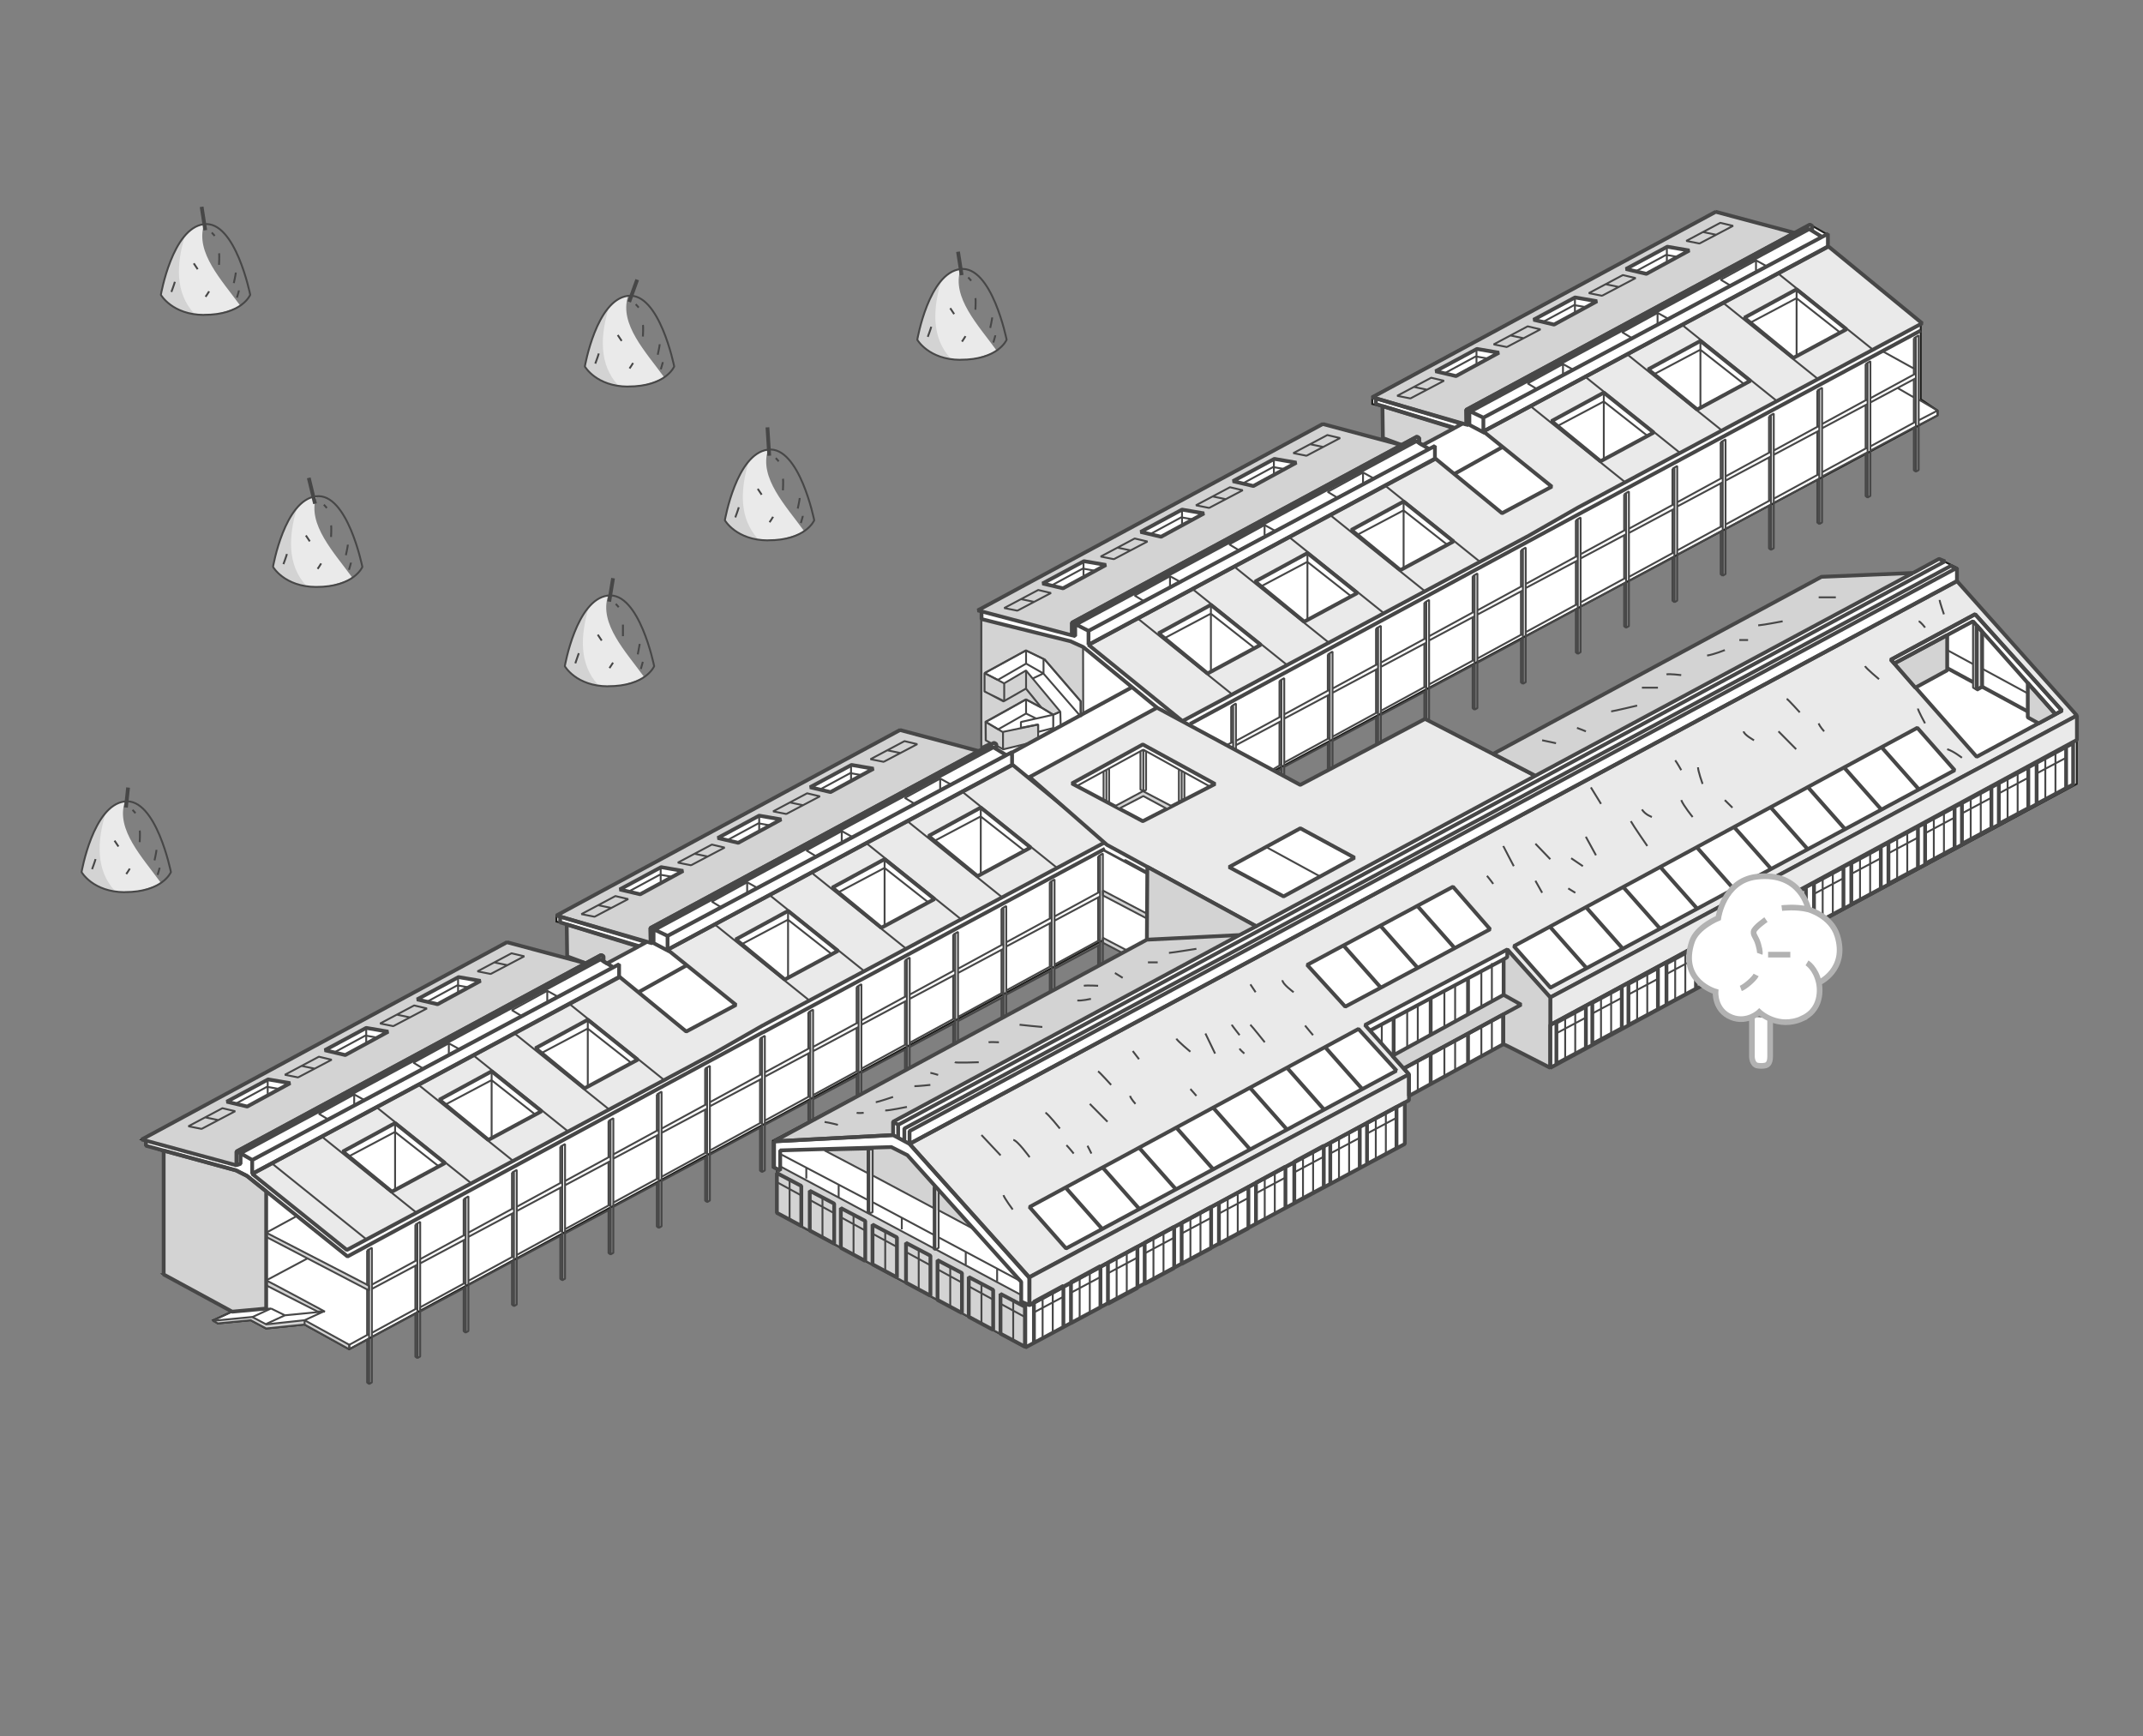 <svg id="a" data-name="Project 2" xmlns="http://www.w3.org/2000/svg" viewBox="0 0 283.46 229.61"><rect x="0" y="0" width="283.46" height="229.61" fill="#808080" stroke="none"/><defs><style>.v{fill:#eaeaea}.v,.w,.x,.y{stroke:#474747;stroke-linejoin:bevel}.v,.w,.y{stroke-width:.5px}.w,.x{fill:none}.x{stroke-width:.25px}.y{fill:#d3d3d3}</style></defs><path id="b" data-name="Hay 6" d="M41.82 65.69c-1.18 3.69 2.34 7.34 4.79 10.72-7.18 3.4-10.5-1.39-10.5-1.39s1.51-8.81 5.69-9.34h.02Zm85.2-30.05c-4.17.52-5.69 9.34-5.69 9.34s3.32 4.79 10.5 1.39c-2.45-3.39-5.97-7.03-4.79-10.72h-.02Zm-25.46 23.88c-4.17.52-5.69 9.34-5.69 9.34s3.32 4.79 10.5 1.39c-2.45-3.39-5.97-7.03-4.79-10.72h-.02ZM83.05 39.18c-4.17.52-5.69 9.34-5.69 9.34s3.32 4.79 10.5 1.39c-2.45-3.39-5.97-7.03-4.79-10.72h-.02ZM80.4 78.82c-4.17.52-5.69 9.34-5.69 9.34s3.32 4.79 10.5 1.39c-2.45-3.39-5.97-7.03-4.79-10.72h-.02Zm-63.92 27.23c-4.17.52-5.69 9.34-5.69 9.34s3.32 4.79 10.5 1.39c-2.45-3.39-5.97-7.03-4.79-10.72h-.02ZM26.97 29.7c-4.17.52-5.69 9.34-5.69 9.34s3.32 4.79 10.5 1.39c-2.45-3.39-5.97-7.03-4.79-10.72h-.02Z" style="fill:#eaeaea"/><path id="c" data-name="Hay 5" d="M40.54 77.5c-3-.46-4.43-2.51-4.43-2.51s.89-5.14 3.17-7.8c-1.11 3.67-1.33 7.53 1.26 10.31Zm83.97-40.37c-2.28 2.66-3.17 7.8-3.17 7.8s1.44 2.04 4.43 2.51c-2.6-2.78-2.38-6.64-1.26-10.31ZM99.05 61.02c-2.28 2.66-3.17 7.8-3.17 7.8s1.44 2.04 4.43 2.51c-2.6-2.78-2.38-6.64-1.26-10.31ZM80.53 40.68c-2.28 2.66-3.17 7.8-3.17 7.8s1.44 2.04 4.43 2.51c-2.6-2.78-2.38-6.64-1.26-10.31Zm-2.64 39.63c-2.28 2.66-3.17 7.8-3.17 7.8s1.44 2.04 4.43 2.51c-2.6-2.78-2.38-6.64-1.26-10.31Zm-63.92 27.24c-2.28 2.66-3.17 7.8-3.17 7.8s1.44 2.04 4.43 2.51c-2.6-2.78-2.38-6.64-1.26-10.31ZM24.46 31.2c-2.28 2.66-3.17 7.8-3.17 7.8s1.44 2.04 4.43 2.51c-2.6-2.78-2.38-6.64-1.26-10.31Z" style="fill:#d3d3d3"/><path id="d" data-name="Hay 4" class="w" d="m126.72 33.29.48 3.1m-25.69 20.13.24 3.75M84.28 36.99l-1.06 2.94m-2.13 36.54-.51 3.1m-63.64 24.59-.28 2.64m24.18-43.6.83 3.42m-15-39.27.48 3.1"/><path id="e" data-name="Hay 3" class="x" d="M36.11 74.98s1.51-8.81 5.69-9.34c4.17-.52 6.13 9.34 6.13 9.34s-1.09 2.67-6.13 2.65c-4.19-.02-5.69-2.66-5.69-2.66Zm9.64-1.55s.26-1.17.26-1.39m-2.78-4.85s-.23-.28-.39-.44m-1.86 4.85-.52-.78m3.33.2s.07-1.3 0-1.53m2.37 5.87s.26-.85.26-.95m-4.41.83s.37-.52.47-.72m-4.99.09s.39-1.04.46-1.34m89.07-25.69c5.04.02 6.13-2.65 6.13-2.65s-1.96-9.86-6.13-9.34c-4.17.52-5.69 9.34-5.69 9.34s1.5 2.64 5.69 2.66Zm3.96-4.21s.26-1.17.26-1.39m-2.78-4.85s-.23-.28-.39-.44m-2.38 4.07.52.78m2.81-.58s.07-1.3 0-1.53m2.37 5.87s.26-.85.26-.95m-4.41.83s.37-.52.47-.72m-4.99.09s.39-1.04.46-1.34m-21.61 28.25c5.04.02 6.13-2.65 6.13-2.65s-1.96-9.86-6.13-9.34c-4.17.52-5.69 9.34-5.69 9.34s1.5 2.64 5.69 2.66Zm3.95-4.2s.26-1.17.26-1.39M103 61.02s-.23-.28-.39-.44m-2.38 4.07.52.78m2.81-.58s.07-1.3 0-1.53m2.37 5.86s.26-.85.26-.95m-4.4.84s.37-.52.47-.72m-5 .08s.39-1.04.46-1.34M83.05 51.12c5.04.02 6.13-2.65 6.13-2.65s-1.96-9.86-6.13-9.34-5.69 9.34-5.69 9.34 1.5 2.64 5.69 2.66Zm3.95-4.2s.26-1.17.26-1.39m-2.78-4.85s-.23-.28-.39-.44m-2.38 4.07.52.78m2.81-.58s.07-1.3 0-1.53m2.37 5.86s.26-.85.26-.95m-4.4.84s.37-.52.47-.72m-5 .08s.39-1.04.46-1.34m1.2 44.01c5.04.02 6.13-2.65 6.13-2.65s-1.96-9.86-6.13-9.34-5.69 9.34-5.69 9.34 1.5 2.64 5.69 2.66Zm3.96-4.21.26-1.39m-2.78-4.85s-.23-.28-.39-.44m-2.38 4.07.52.78m2.81-.58v-1.53m2.37 5.87.26-.95m-4.41.83.47-.72m-4.99.09.46-1.34m-60.08 31.6c5.04.02 6.13-2.65 6.13-2.65s-1.96-9.86-6.13-9.34c-4.17.52-5.69 9.34-5.69 9.34s1.5 2.64 5.69 2.66Zm3.96-4.2s.26-1.17.26-1.39m-2.78-4.85s-.23-.28-.39-.44m-2.38 4.07.52.78m2.81-.58s.07-1.3 0-1.53m2.37 5.86s.26-.85.26-.95m-4.41.84s.37-.52.47-.72m-4.99.08s.39-1.04.46-1.34m14.33-71.98c5.04.02 6.13-2.65 6.13-2.65s-1.96-9.86-6.13-9.34c-4.17.52-5.69 9.34-5.69 9.34s1.5 2.64 5.69 2.66Zm3.96-4.2s.26-1.17.26-1.39M28.4 31.2s-.23-.28-.39-.44m-2.38 4.07.52.78m2.82-.58s.07-1.3 0-1.53m2.37 5.86s.26-.85.26-.95m-4.41.84s.37-.52.47-.72m-4.99.08s.39-1.04.46-1.34"/><path id="f" data-name="outline" d="M21.65 168.55V152.3l-2.35-.77v-.67l-.56-.15 48.33-26.1 7.89 2.11v-4.47l-1.36-.36v-.81l45.45-24.54 10.42 2.79.35-.24V80.45l45.16-24.39 7.89 2.11v-4.39l-1.36-.35v-.97L226.96 28l10.52 2.83s1.78-1.22 1.92-1.13 2.37 1.35 2.37 1.35v1.55l12.29 10.01v10.2l2.22 1.49v.64l-87.65 46.95 3.36 1.91 16.51-8.73 9.01 4.63 43.41-23.41 12.12-.51 3.43-1.86 2.37 1.18v1.76l15.86 17.78v9.04l-69.66 37.55-6.22-3.14-12.47 6.84v.59l-.55.3v5.47l-50.2 26.92-32.86-17.75v-5.87l-.51-.17v-3.55l46.59-24.84-3.02-1.63-99.62 54.05-5.91-3.27-5.08.52-2.04-1.09-4.35.42-.59-.42 2.48-1.14-9.06-4.92Z" style="fill:#fff;stroke-miterlimit:10;stroke:#1d1d1b;stroke-width:.25px"/><path id="g" data-name="p-thick lines-light fill" class="v" d="m241.87 32.6-45.66 24.46 9.05 7.3-6.58 3.52-8.79-7.21-45.91 24.62 12.42 10.08 45.87-24.55 6.43-3.68 45.55-24.38-12.38-10.15Zm-82.13 56.48-6.49-5.32 6.91-3.76 6.6 5.28-7.02 3.79Zm12.78-6.85-6.49-5.32 6.91-3.76 6.6 5.28-7.02 3.79Zm12.72-6.82-6.49-5.32 6.91-3.76 6.6 5.28-7.02 3.79Zm26.48-14.4-6.49-5.32 6.91-3.76 6.6 5.28-7.02 3.79Zm12.78-6.84-6.49-5.32 6.91-3.76 6.6 5.28-7.02 3.79Zm6.22-12.14 6.91-3.76 6.6 5.28-7.02 3.79-6.49-5.32Z"/><path id="h" data-name="p-thick lines-light fill" class="v" d="m258.85 76.86-138.54 74.43 15.78 17.65 50.28-26.85-5.82-6.52 18.82-9.99 5.69 6.34 69.66-37.28-15.86-17.78Zm-74.13 64.75-43.71 23.51-4.84-5.48 43.52-23.55 5.04 5.52Zm-6.78-8.47-5.04-5.52 19.29-10.34 4.91 5.62-19.16 10.24Zm27.14-2.52-4.84-5.48 53.37-28.88 4.94 5.61-53.46 28.75Zm45.04-43.37 11.14-6.01 11.49 12.75-11.29 6.1-11.34-12.84Z"/><path id="i" data-name="p-thick lines-light fill" class="v" d="M133.96 101.15 88.3 125.61l9.05 7.3-6.58 3.52-8.79-7.21-48.62 26.04 12.52 10.06 48.47-25.95 6.43-3.68 45.55-24.38-12.38-10.15Zm-82.12 56.47-6.49-5.32 6.91-3.76 6.6 5.28-7.02 3.79Zm12.77-6.85-6.49-5.32 6.91-3.76 6.6 5.28-7.02 3.79Zm12.72-6.82-6.49-5.32 6.91-3.76 6.6 5.28-7.02 3.79Zm26.49-14.39-6.49-5.32 6.91-3.76 6.6 5.28-7.02 3.79Zm12.77-6.85-6.49-5.32 6.91-3.76 6.6 5.28-7.02 3.79Zm6.22-12.14 6.91-3.76 6.6 5.28-7.02 3.79-6.49-5.32Z"/><path id="j" data-name="p-thick lines-light fill" class="v" d="M186.37 142.09v3.43l-50.21 27.09v-3.67l50.21-26.85Zm18.69-10.17v3.64l69.66-37.7v-3.22l-69.66 37.28Z"/><path id="k" data-name="p-thick lines-light fill" class="v" d="m188.5 95.08-16.51 8.73-18.95-10.21-16.86 9.17 10.24 8.97 19.74 10.77 36.92-19.9-14.59-7.53Zm-37.34 13.53-9.38-4.99 9.38-5.16 9.56 5.23-9.56 4.92Zm18.62 9.95-7.21-3.88 9.43-5.13 7.17 3.89-9.39 5.12Z"/><path id="l" data-name="p-thin lines-dark fill" d="m141.58 84.81 1.68.76.02 8.83-.34.34v-1.99l-4.76-5.52-2.48-1.2-5.48 3v2.43l2.59 1.27 2.89-1.65 2.05 2.52-2.05-1.09-5.34 2.96.02 2.44.62.33-1.19.58V81.86l11.76 2.93Zm-26.15 70.66 8.09 4.32v-3.12l-3.49-3.89-2.12-1.07-2.48.12v3.63Zm-12.67-.88v5.83l32.86 17.79v-5.83l-.55-.23v-.88l-31.87-17.01v.54l-.44-.21Zm12 .56v-3.13l-5.69.14 5.69 2.99m9.39 2.23v2.69l4.46 2.38-4.46-5.07Zm6.09-65.93 2.49 1.32 2.98-1.7 2.05 2.52 1.55.94.93-.41-4.53-5.44-2.89 1.7-2.59-1.36v2.43Zm.15 6.47.87.46.24-.13.3.18v.18l.9.5s3.47-.82 3.53-.86l1.09-.59v-1.83l-4.7.98-2.24-1.33.02 2.44Zm130.59-15.75v8.78l.48.27V82.7l-.48-.54ZM35.21 163.59l13.61 7.09v-.63l-13.61-7.02v.55Zm5.08 11.59 5.91 3.27v-.59l-5.91-3.25v.57Zm0-.57-5.08.55-1.84-.98-5.23.51.68.34 4.35-.42 2.04 1.09 5.08-.52v-.57ZM35.21 170l6.81 3.47h.95s-7.63-4.12-7.76-4.12v.65Zm110.67-51.57 5.91 3.1.05-.62-5.96-3.13v.65Zm0 6.25 2.56 1.34.61-.33-3.17-1.66v.65Zm2.14-17.73 3.21-1.66 3.13 1.69.63-.35-3.8-1.99-3.72 1.99.56.31Z" style="fill:#d3d3d3;stroke-width:.25px;stroke:#474747;stroke-linejoin:bevel"/><path id="m" data-name="p-thick lines-dark fill" class="y" d="m192.34 56.64-4.16 2.23-.46-.28v-.65l-.3-.18-2.03 1.09-2.47-.91-.06-4.23 9.47 2.92Zm-159.65 98.9-1.46-.74-9.58-2.62v16.38l9.06 4.92 4.5-.41v-15.5l-2.52-2.02ZM197.51 99.7l5.58 2.9 49.96-26.82-12.12.51-43.41 23.41Zm-95.12 51.25 15.74-.83v-1.76l45.82-24.69-12.25.61-49.31 26.67Zm-27.43-28.69.06 4.23 2.47.91 2.03-1.09.3.18v.65l.46.28 4.16-2.23-9.47-2.92Zm88.99 1.41 2.22-1.16-14.41-7.86-.06 9.63 12.25-.61Zm97.51-40.96v8.52l.72-.4v-7.3l-.72-.82Zm-75.79 58.6 15.53-8.43-2.31-1.3-14.71 8.06 1.49 1.67Zm13.22-9.73 2.31 1.3-2.36 1.28v3.93c.18.03 6.22 3.14 6.22 3.14v-9.31l-5.69-6.34v1.01l-.48.29v4.69-4.69m51.67-39.13 2.79 3.2 4.21-2.3V84l-7 3.75Zm17.66 2.58v4.55l1.43.79 2.24-1.21-3.67-4.13Z"/><path id="n" data-name="p-thick lines-dark fill" class="y" d="m174.98 56.07-45.65 24.66 12.47 3.3v-1.66l43.6-23.5-10.42-2.79Zm-34.37 21.74-2.71-.64 5.48-2.95 2.91.5-5.68 3.09Zm12.97-6.82-2.71-.64 5.48-2.95 2.91.5-5.68 3.09Zm12.21-6.71-2.71-.64 5.48-2.95 2.91.5-5.68 3.09Z"/><path id="o" data-name="p-thick lines-dark fill" class="y" d="M226.95 28.01 181.5 52.55l12.47 3.61-.03-1.96 43.42-23.4-10.42-2.79Zm-34.36 21.73-2.71-.64 5.48-2.95 2.91.5-5.68 3.09Zm12.97-6.81-2.71-.64 5.48-2.95 2.91.5-5.68 3.09Zm12.21-6.71-2.71-.64 5.48-2.95 2.91.5-5.68 3.09Z"/><path id="p" data-name="p-thick lines-dark fill" class="y" d="m67.07 124.61-48.33 26.1 12.55 3.42v-1.82l46.2-24.9-10.42-2.79ZM32.7 146.35l-2.71-.64 5.48-2.95 2.91.5-5.68 3.09Zm12.97-6.81-2.71-.64 5.48-2.95 2.91.5-5.68 3.09Zm12.21-6.72-2.71-.64 5.48-2.95 2.91.5-5.68 3.09Z"/><path id="q" data-name="p-thick lines-dark fill" class="y" d="M119.05 96.55 73.6 121.09l12.47 3.61-.03-1.96 43.42-23.4-10.42-2.79Zm-34.37 21.73-2.71-.64 5.48-2.95 2.91.5-5.68 3.09Zm12.97-6.81-2.71-.64 5.48-2.95 2.91.5-5.68 3.09Zm12.21-6.71-2.71-.64 5.48-2.95 2.91.5-5.68 3.09Z"/><path id="r" data-name="p-thick lines" class="w" d="M143.98 85.29v-1.85l45.82-24.46v1.68l-45.82 24.62Zm45.05-25.9-1.7-1.04-45.01 24.24 1.66.85 45.05-24.05Zm-1.31-.8v-.65l-.3-.18-45.63 24.59v1.66l.43.12v-1.57l45.1-24.22.39.24Zm-30.31 37.16 51.43-27.76m-59.1 22.9-16.27 8.85M241.78 32.6v-1.68l-45.57 24.32v1.82l45.57-24.46Zm-.77-1.27-1.7-1.04-44.82 24.13 1.72.82 44.8-23.91Zm-1.31-.8v-.65l-.3-.18-45.45 24.5.03 2.04.38-.17V54.5l44.95-24.21.39.24Zm-30.86 37.46 45.23-24.28m-61.72 18.98 6.4-3.57m-16.76-6.43v.75l10.44 3.15.96-.53-11.4-3.38Zm12.25 3.44 2.18 1.15M81.89 129.21v-1.68l-48.53 25.9v1.82l48.53-26.04Zm-.77-1.28-1.7-1.04-47.61 25.64 1.55.89 47.76-25.49Zm-1.3-.8v-.65l-.3-.18-48.23 25.99v1.82l.53-.19v-1.4l47.61-25.64.39.24ZM31.29 152.3l.53.23m-12.52-1.67v.67l11.92 3.26 1.46.74 13.29 10.65 54.95-29.66m32.95-35.37v-1.68L88.3 123.79v1.82l45.57-24.46Zm-.77-1.28-1.7-1.04-44.82 24.13 1.72.82 44.8-23.91Zm-1.31-.8v-.65l-.3-.18-45.45 24.5.03 2.04.38-.17v-1.57l44.95-24.21.39.24Zm-30.86 37.47 45.23-24.28m-25.85 39.03 138.54-74.43V75.1l-138.54 74.5v1.69Zm130.25-63.54 10.42-5.58 10.9 12.29.86-.47-11.49-12.75-11.14 6.01.44.5Zm-72.85 37.3 4.94 5.58m-7.41 7.82 4.94 5.58m-10.03-2.91 4.94 5.58m-9.71-2.79 4.94 5.58m-9.88-3.02 4.94 5.58m-9.78-2.91 4.94 5.58m-9.88-2.94 4.94 5.58m-9.77-2.97 4.94 5.58m-4.94 2.61-4.94-5.58m64.06-34.5 4.94 5.58m-.13-8.13 4.94 5.58m.01-8.21 4.94 5.58m0-8.19 4.94 5.58m4.8-2.64-4.94-5.58m9.77 2.79-4.94-5.58m4.94-2.49 4.94 5.58m0-8.23 4.94 5.58m4.74-2.66-4.94-5.58m4.94-2.7 4.94 5.58M187.6 128.1l-4.94-5.58m4.83-2.69 4.94 5.58m-90.04 25.54v3.46l.81.39v-2.65l14.7-.44 2.12 1.07 15.06 16.76v2.61l1.09.47v-3.67l-15.85-17.65-2.18-1.17-15.74.83Zm150.66-75.17 3.43-1.86.79.32-138.47 74.53v1.71m140.05-75.23-.79-.42-138.44 74.43v1.62m-1.49-2.52.73.43m16.76 23.6v5.83l50.2-26.92v-5.47l-49.66 26.79-.54-.23Zm69.44-36.83v5.67l69.16-37.48v-5.46l-69.16 37.26Zm-19.39 5.75.7.79v2.85l12.47-6.84v-3.93l-13.17 7.15Zm13.22-14.43-17.68 9.43m-90.36-8.65-6.4 3.57m-10.36-9.99v.75l10.44 3.15.96-.53-11.4-3.38Zm105.77 33.25v-5.45l-3.9 2.11v5.44l3.9-2.09Zm4.86-2.64v-5.45l-3.9 2.11v5.44l3.9-2.09Zm25.05-13.26v-5.45l-3.9 2.11v5.44l3.9-2.09Zm4.75-2.61v-5.45l-3.9 2.11v5.44l3.9-2.09Zm4.78-2.51v-5.45l-3.9 2.11v5.44l3.9-2.09Zm5.03-2.71v-5.45l-3.9 2.11v5.44l3.9-2.09Zm4.82-2.65v-5.45l-3.9 2.11v5.44l3.9-2.09Zm4.82-2.59v-5.45l-3.9 2.11v5.44l3.9-2.09Zm4.9-2.67v-5.45l-3.9 2.11v5.44l3.9-2.09Zm4.97-2.69v-5.45l-3.9 2.11v5.44l3.9-2.09Zm4.94-2.65v-5.45l-3.9 2.11v5.44l3.9-2.09Zm4.91-2.72v-5.45l-3.9 2.11v5.44l3.9-2.09Zm4.85-2.65v-5.45l-3.9 2.11v5.44l3.9-2.09Zm4.87-2.63v-5.45l-3.9 2.11v5.44l3.9-2.09Zm4.88-2.64v-5.45l-3.9 2.11v5.44l3.9-2.09Zm5-2.64v-5.45l-3.9 2.11v5.44l3.9-2.09Zm-98.19 52.76v-5.45l-3.9 2.11v5.44l3.9-2.09Zm-5.07 2.76v-5.45l-3.9 2.11v5.44l3.9-2.09Zm-4.9 2.69v-5.45l-3.9 2.11v5.44l3.9-2.09Zm-4.93 2.63v-5.45l-3.9 2.11v5.44l3.9-2.09Zm-4.89 2.63v-5.45l-3.9 2.11v5.44l3.9-2.09Zm-4.86 2.64v-5.45l-3.9 2.11v5.44l3.9-2.09Zm-4.89 2.56v-5.45l-3.9 2.11V175l3.9-2.09Zm-4.9 2.61v-5.45l-3.9 2.11v5.44l3.9-2.09Zm-13.42-1.85v-5.29l-3.23-1.7v5.26l3.23 1.73Zm4.13 2.23v-5.29l-3.23-1.7v5.26l3.23 1.73Zm4.2 2.23v-5.29l-3.23-1.7v5.26l3.23 1.73Zm-12.5-6.75v-5.29l-3.23-1.7v5.26l3.23 1.73Zm-4.43-2.42v-5.29l-3.23-1.7v5.26l3.23 1.73Zm-4.19-2.18v-5.29l-3.23-1.7v5.26l3.23 1.73Zm-4.11-2.29v-5.29l-3.23-1.7v5.26l3.23 1.73Zm-4.35-2.34v-5.29l-3.23-1.7v5.26l3.23 1.73Zm45.71-46.7s-5.7-3.1-5.71-3.09m116.2-21.52 6.03 3.27m-7.24-3.88-3.43-1.86M88.51 125.82l-2.18-1.15m102.91 14.7v3.99m4.94-6.67v3.99m-4.94-8.65v4.88m-4.9-2.32v4.88m9.84-5.43v-4.78M153.05 93.6l-9.78-8.03-1.68-.76-11.76-2.93v-1.02"/><path id="s" data-name="p-thin lines" class="x" d="M135.72 92.51v1.82m40.17 7.38.37-.21V86.18l-.37.21v15.32Zm-6.02-.29 6.02-3.21v-.63l-6.02 3.28v.55Zm0-6.37 6.02-3.21v-.63l-6.02 3.28v.55Zm5.76 6.77.26-.17v-3.44l-.26.14v3.46Zm0-15.27v4.81l.26-.14V86.4l-.26.16Zm0 11.18.26-.14v-5.75l-.26.14v5.75Zm6.65.68.37-.19V82.77l-.37.21v15.43Zm-6.02-.41 6.02-3.21v-.63l-6.02 3.28v.55Zm0-6.37 6.02-3.21v-.63l-6.02 3.28v.55Zm5.75 6.88.26-.15V94.8l-.26.14v3.57Zm0-15.38v4.81l.26-.14v-4.82l-.26.16Zm0 11.18.26-.14v-5.75l-.26.14v5.75Zm-12.51 8.16.37.2V89.69l-.37.21v12.57Zm-.65-.4.65-.35v-.63l-1.21.72.55.25Zm-5.37-3.51 6.02-3.21v-.63L163.48 98v.55Zm5.76-8.5v4.81l.26-.14v-4.82l-.26.16Zm0 11.18.26-.14v-5.75l-.26.14v5.75Zm25.81-7.38.37-.21V75.84l-.37.21v17.81Zm-6.02-2.78 6.02-3.21v-.63l-6.02 3.28v.55Zm0-6.37 6.02-3.21v-.63l-6.02 3.28v.55Zm5.76 8.96.26.19v-5.99l-.26.14v5.66Zm0-17.46v4.81l.26-.14v-4.82l-.26.16Zm0 11.18.26-.14V81.5l-.26.14v5.75Zm6.65 3.05.37-.21V72.42l-.37.21v17.81Zm-6.02-2.78 6.02-3.21v-.63l-6.02 3.28v.55Zm0-6.37 6.02-3.21v-.63l-6.02 3.28v.55Zm5.76 8.96.26.19v-5.99l-.26.14v5.66Zm0-17.46v4.81l.26-.14v-4.82l-.26.16Zm0 11.18.26-.14v-5.75l-.26.14v5.75Zm-12.52 11.19.37.21V79.34l-.37.21v15.6Zm-6.02-.58 6.02-3.21v-.63l-6.02 3.28v.55Zm0-6.37 6.02-3.21v-.63l-6.02 3.28v.55Zm5.76 6.98h.26v-3.81l-.26.14v3.67Zm0-15.47v4.81l.26-.14v-4.82l-.26.16Zm0 11.18.26-.14v-5.75l-.26.14v5.75Zm-25.29 8.06.37.26v-6.17l-.37.21v5.69Zm-.28-.09.29-.15v-.63l-.86.47.57.31Zm.02-5.44v4.81l.26-.14v-4.82l-.26.16Zm16.68-22.69 6.12-3.24 5.8 4.56.8-.43-6.6-5.28-6.91 3.76.78.64Zm6.13-4.4v8.84m-18.85 2.37 6.12-3.24 5.8 4.56.8-.43-6.6-5.28-6.91 3.76.78.64Zm6.13-4.39V82m-18.9 2.4 6.12-3.24 5.8 4.56.8-.43-6.6-5.28-6.91 3.76.78.64Zm6.13-4.39v8.84m-8.82-9.33 4.77-2.56-1.35-.75-4.68 2.56 1.26.76Zm3.41-3.24v1.29m9.1-4.82 4.77-2.56-1.35-.75L162.6 72l1.26.76Zm3.41-3.24v1.29m9.61-5 4.77-2.56-1.35-.75-4.68 2.56 1.26.76Zm3.41-3.24v1.29m-29.83 17.92 12.52 10.06m7.19-3.94-12.52-10.06m5.77-2.76 12.52 10.06m-5.32-14.02 12.52 10.06m-7.18-13.04 12.52 10.06m7.19-3.96-12.52-10.06m-13.28-2.14-1.47-.26-4.03 2.18m4.13-3.17v1.91m-10.78 5.99-1.47-.26-4.03 2.18m4.13-3.18v1.91m-11.66 6.13-1.47-.26-4.03 2.18m4.13-3.17v1.91m4.03-2.17 4.43-2.33-1.69-.4-4.5 2.39 1.76.35Zm.51-1.51 1.68.35m-14.95 7.97 4.43-2.33-1.69-.4-4.5 2.39 1.76.35Zm2.19-1.16-1.68-.35m24.85-12.08 4.43-2.33-1.69-.4-4.5 2.39 1.76.35Zm.5-1.5 1.68.35m10.7-5.75 4.43-2.33-1.69-.4-4.5 2.39 1.76.35Zm.51-1.51 1.68.35m52.85 17.03.37-.21V58.12l-.37.21v17.81Zm-6.02-2.78 6.02-3.21v-.63l-6.02 3.28v.55Zm0-6.37 6.02-3.21v-.63l-6.02 3.28v.55Zm5.75 8.96.26.19v-5.99l-.26.14v5.66Zm0-17.46v4.81l.26-.14v-4.82l-.26.16Zm0 11.18.26-.14v-5.75l-.26.14v5.75Zm6.65 3.05.37-.21V54.7l-.37.21v17.81Zm-6.01-2.78 6.02-3.21v-.63l-6.02 3.28v.55Zm0-6.37 6.02-3.21v-.63l-6.02 3.28v.55Zm5.75 8.96.26.19v-5.99l-.26.14v5.66Zm0-17.46v4.81l.26-.14v-4.82l-.26.16Zm0 11.18.26-.14v-5.75l-.26.14v5.75Zm-12.51 13.4.37-.21V61.63l-.37.21v17.81Zm-6.02-2.79 6.02-3.21v-.63l-6.02 3.28v.55Zm0-6.37 6.02-3.21v-.63l-6.02 3.28v.55Zm5.76 8.96.26.19v-5.99l-.26.14v5.66Zm0-17.46v4.81l.26-.14v-4.82l-.26.16Zm0 11.19.26-.14v-5.75l-.26.14v5.75Zm-6.13 9.84.37-.21V65l-.37.21v17.81Zm-.26-.19.26.19v-5.99l-.26.14v5.66Zm0-17.46v4.81l.26-.14v-4.82l-.26.16Zm0 11.18.26-.14v-5.75l-.26.14v5.75Zm32.2-10.75.37-.21V47.78l-.37.21V65.8Zm-6.02-2.78 6.02-3.21v-.63l-6.02 3.28v.55Zm0-6.38 6.02-3.21v-.63l-6.02 3.28v.55Zm5.76 8.97.26.19v-5.99l-.26.14v5.66Zm0-17.46v4.81l.26-.14V48l-.26.16Zm0 11.18.26-.14v-5.75l-.26.14v5.75Zm6.65 3.05.37-.21V44.36l-.37.21v17.81Zm-6.02-2.78 6.02-3.21v-.63l-6.02 3.28v.55Zm0-6.37 6.02-3.21v-.63l-6.02 3.28v.55Zm5.75 8.96.26.19v-5.99l-.26.14v5.66Zm0-17.46v4.81l.26-.14v-4.82l-.26.16Zm0 11.18.26-.14v-5.75l-.26.14v5.75Zm-12.51 13.4.37-.21V51.29l-.37.21v17.81Zm-6.02-2.79 6.02-3.21v-.63l-6.02 3.28v.55Zm0-6.37 6.02-3.21v-.63l-6.02 3.28v.55Zm5.76 8.96.26.19v-5.99l-.26.14v5.66Zm0-17.46v4.81l.26-.14V51.5l-.26.16Zm0 11.18.26-.14v-5.75l-.26.14v5.75Zm-31.31 17.4 6.02-3.21v-.63l-6.02 3.28v.55Zm0-6.37 6.02-3.21v-.63l-6.02 3.28v.55Zm-.37 12.61.37-.21V68.45l-.37.21v17.81Zm0-5.99-6.9 3.7m.01-.57 6.9-3.76m-.01-5.74-6.9 3.67m.01-.54 6.9-3.76m-.27 12.8.26.19v-5.99l-.26.14v5.66Zm0-17.46v4.81l.26-.14v-4.82l-.26.16Zm0 11.18.26-.14v-5.75l-.26.14V80Zm23.07-37.32 6.12-3.24 5.8 4.56.8-.43-6.6-5.28-6.91 3.76.78.64Zm6.13-4.4v8.84m-18.85 2.37 6.12-3.24 5.8 4.56.8-.43-6.6-5.28-6.91 3.76.78.64Zm6.13-4.4v8.84m-18.9 2.41 6.12-3.24 5.8 4.56.8-.43-6.6-5.28-6.91 3.76.78.64Zm6.12-4.4v8.84m-8.81-9.32 4.77-2.56-1.35-.75-4.68 2.56 1.26.76Zm3.41-3.25v1.29m9.1-4.81 4.77-2.56-1.35-.75-4.68 2.56 1.26.76Zm3.41-3.24v1.29m9.61-5 4.77-2.56-1.35-.75-4.68 2.56 1.26.76Zm3.41-3.24v1.29m-29.83 17.92 12.52 10.06m-5.34-14 12.52 10.06M215.4 47l12.52 10.06m7.2-3.95L222.6 43.05m5.34-2.99 12.52 10.06m-5.34-14.01 12.52 10.06m-25.79-12.2-1.47-.26-4.03 2.18m4.13-3.17v1.91m-10.79 5.98-1.47-.26-4.03 2.18m4.13-3.17v1.91m-11.65 6.13-1.47-.26-4.03 2.18m4.13-3.17v1.91m4.03-2.17 4.43-2.33-1.69-.4-4.5 2.39 1.76.35Zm.51-1.51 1.68.35m-14.95 7.96 4.43-2.33-1.69-.4-4.5 2.39 1.76.35Zm.51-1.5 1.68.35m23.16-12.43 4.43-2.33-1.69-.4-4.5 2.39 1.76.35Zm.51-1.51 1.68.35m10.7-5.75 4.43-2.33-1.69-.4-4.5 2.39 1.76.35Zm.51-1.5 1.68.35M67.98 172.75l.37-.21v-17.81l-.37.21v17.81Zm-6.02-2.79 6.02-3.21v-.63l-6.02 3.28v.55Zm0-6.37 6.02-3.21v-.63l-6.02 3.28v.55Zm5.76 8.96.26.19v-5.99l-.26.14v5.66Zm0-17.46v4.81l.26-.14v-4.82l-.26.16Zm0 11.18.26-.14v-5.75l-.26.14v5.75Zm6.65 3.06.37-.21v-17.81l-.37.21v17.81Zm-6.02-2.79 6.02-3.21v-.63l-6.02 3.28v.55Zm0-6.37 6.02-3.21v-.63l-6.02 3.28v.55Zm5.76 8.96.26.19v-5.99l-.26.14v5.66Zm0-17.46v4.81l.26-.14v-4.82l-.26.16Zm0 11.19.26-.14v-5.75l-.26.14v5.75Zm-12.52 13.39.37-.21v-17.81l-.37.21v17.81Zm-6.02-2.78 6.02-3.21v-.63l-6.02 3.28v.55Zm0-6.37 6.02-3.21v-.63l-6.02 3.28v.55Zm5.76 8.96.26.19v-5.99l-.26.14v5.66Zm0-17.46v4.81l.26-.14v-4.82l-.26.16Zm0 11.18.26-.14v-5.75l-.26.14v5.75Zm25.81-7.38.37-.21v-17.81l-.37.21v17.81Zm-6.02-2.78 6.02-3.21v-.63l-6.02 3.28v.55Zm0-6.37 6.02-3.21v-.63l-6.02 3.28v.55Zm5.76 8.96.26.19v-5.99l-.26.14v5.66Zm0-17.46v4.81l.26-.14v-4.82l-.26.16Zm0 11.18.26-.14v-5.75l-.26.14v5.75Zm6.65 3.06.37-.21v-17.81l-.37.21v17.81Zm-6.02-2.79 6.02-3.21v-.63l-6.02 3.28v.55Zm0-6.37 6.02-3.21v-.63l-6.02 3.28v.55Zm5.76 8.96.26.19v-5.99l-.26.14v5.66Zm0-17.46v4.81l.26-.14v-4.82l-.26.16Zm0 11.18.26-.14v-5.75l-.26.14v5.75Zm-12.51 13.4.37-.21v-17.81l-.37.21v17.81Zm-6.02-2.78 6.02-3.21v-.63l-6.02 3.28v.55Zm0-6.37 6.02-3.21v-.63l-6.02 3.28v.55Zm5.75 8.96.26.19v-5.99l-.26.14v5.66Zm0-17.46v4.81l.26-.14v-4.82l-.26.16Zm0 11.18.26-.14v-5.75l-.26.14v5.75Zm-25.28 20.18.37-.21V161.6l-.37.21v17.81Zm-6.02-2.78 6.02-3.21V173l-6.02 3.28v.55Zm0-6.37 6.02-3.21v-.63l-6.02 3.28v.55Zm5.75 8.96.26.19v-5.99l-.26.14v5.66Zm0-17.46v4.81l.26-.14v-4.82l-.26.16Zm0 11.18.26-.14v-5.75l-.26.14v5.75Zm-6.12 9.9.37-.21v-17.81l-.37.21v17.81Zm-2.62-4.6 2.62-1.39v-.63l-2.62 1.43v.59Zm2.36 4.4.26.19v-5.99l-.26.14v5.66Zm0-17.46v4.53l.26.14v-4.82l-.26.16Zm0 11.18.26-.14v-5.75l-.26-.14v6.03Zm23.06-37.29 6.12-3.24 5.8 4.56.8-.43-6.6-5.28-6.91 3.76.78.64Zm6.13-4.4v8.84M58.9 146.1l6.12-3.24 5.8 4.56.8-.43-6.6-5.28-6.91 3.76.78.64Zm6.13-4.4v8.84m-18.9 2.41 6.12-3.24 5.8 4.56.8-.43-6.6-5.28-6.91 3.76.78.64Zm6.13-4.4v8.84m-8.82-9.33 4.77-2.56-1.35-.75-4.68 2.56 1.26.76Zm3.41-3.24v1.29m9.1-4.81 4.77-2.56-1.35-.75-4.68 2.56 1.26.76Zm3.42-3.25v1.29m9.6-4.99 4.77-2.56-1.35-.75-4.68 2.56 1.26.76Zm3.42-3.25v1.29m-17.32 27.98-12.52-10.06m-6.63 3.52 12.52 10.06m1.3-17.51 12.52 10.06m-6.74-12.83 12.52 10.06m-5.33-14.02 12.52 10.06m-7.18-13.04 12.52 10.06m7.19-3.96-12.52-10.06m-32.47 40.76-2.48 1.14m-5.08.49 2.48-1.14-1.84-.9m-2.48 1.14 2.48-1.14-5.13.41-2.48 1.14m9.44-.65 5.08-.49m19.2-42.89-1.47-.26-4.03 2.18m4.13-3.18v1.91m-10.78 5.99-1.47-.26-4.03 2.18m4.13-3.18v1.91M36.78 144l-1.47-.26-4.03 2.18m4.13-3.17v1.91m-.2 18.38 3.88-2.11m-3.88 8.42 5.46-2.91m-1.23-23.95 4.43-2.33-1.69-.4-4.5 2.39 1.76.35Zm.51-1.5 1.68.35m-14.95 7.96 4.43-2.33-1.69-.4-4.5 2.39 1.76.35Zm.51-1.51 1.68.35m23.17-12.43 4.43-2.33-1.69-.4-4.5 2.39 1.76.35Zm.51-1.5 1.68.35m10.69-5.75 4.43-2.33-1.69-.4-4.5 2.39 1.76.35Zm.51-1.51 1.68.35m52.85 13.79.37-.34v-14.45l-.37.21v14.57Zm-6.02.46 6.02-3.21v-.63l-6.02 3.28v.55Zm0-6.37 6.02-3.21v-.63l-6.02 3.28v.55Zm5.76 6.06.26-.15v-2.75l-.26.14v2.76Zm0-14.56v4.81l.26-.14v-4.82l-.26.16Zm0 11.18.26-.14v-5.75l-.26.14v5.75Zm6.65-.14.37-.24v-14.58l-.37.21v14.61Zm-6.02.41 6.02-3.21v-.63l-6.02 3.28v.55Zm0-6.37 6.02-3.21v-.63l-6.02 3.28v.55Zm5.75 6.06.26-.11v-2.79l-.26.14v2.76Zm0-14.56v4.81l.26-.14v-4.82l-.26.16Zm0 11.18.26-.14v-5.75l-.26.14v5.75Zm-12.51 10.1.37-.19v-14.53l-.37.21v14.52Zm-6.02.51 6.02-3.21v-.63l-6.02 3.28v.55Zm0-6.37 6.02-3.21v-.63l-6.02 3.28v.55Zm5.76 5.99.26-.12v-2.69l-.26.14v2.68Zm0-14.48v4.81l.26-.14v-4.82l-.26.16Zm0 11.18.26-.14v-5.75l-.26.14v5.75Zm25.81-10.64.37-.25v-14.51l-.37.21v14.55Zm-6.02.48 6.02-3.21v-.63L133.1 131v.55Zm0-6.37 6.02-3.21v-.63l-6.02 3.28v.55Zm5.76 6.04.26-.15v-2.73l-.26.14v2.74Zm0-14.54v4.81l.26-.14v-4.82l-.26.16Zm0 11.18.26-.14v-5.75l-.26.14v5.75Zm6.65-.25.37-.28v-14.45l-.37.21v14.51Zm-6.02.52 6.02-3.21v-.63l-6.02 3.28v.55Zm0-6.37 6.02-3.21v-.63l-6.02 3.28v.55Zm5.76 6 .26-.14v-2.69l-.26.14v2.69Zm0-14.5v4.81l.26-.14v-4.82l-.26.16Zm0 11.18.26-.14v-5.75l-.26.14v5.75Zm-12.52 10.05.37-.17v-14.5l-.37.21v14.46Zm-6.01.56 6.02-3.21v-.63l-6.02 3.28v.55Zm0-6.37 6.02-3.21v-.63l-6.02 3.28v.55Zm5.75 5.96.26-.15v-2.64l-.26.14v2.65Zm0-14.46V125l.26-.14v-4.82l-.26.16Zm0 11.19.26-.14v-5.75l-.26.14v5.75Zm-25.29 17.01.37-.21v-14.65l-.37.21v14.65Zm-6.01.38 6.02-3.21v-.63l-6.02 3.28v.55Zm0-6.37 6.02-3.21v-.63l-6.02 3.28v.55Zm5.75 6.14.26-.25v-2.72l-.26.14v2.83Zm0-14.64v4.81l.26-.14v-4.82l-.26.16Zm0 11.19.26-.14v-5.75l-.26.14v5.75Zm-6.12 9.92.37-.21v-17.81l-.37.21v17.81Zm0-5.99-6.9 3.7m0-.56 6.9-3.76m0-5.75-6.9 3.67m0-.54 6.9-3.76m-.27 12.8.26.19v-5.99l-.26.14v5.66Zm0-17.46v4.81l.26-.14v-4.82l-.26.16Zm0 11.18.26-.14v-5.75l-.26.14v5.75Zm23.07-37.32 6.12-3.24 5.8 4.56.8-.43-6.6-5.28-6.91 3.76.78.64Zm6.13-4.4v8.84m-18.85 2.37 6.12-3.24 5.8 4.56.8-.43-6.6-5.28-6.91 3.76.78.64Zm6.13-4.4v8.84m-18.9 2.41 6.12-3.24 5.8 4.56.8-.43-6.6-5.28-6.91 3.76.78.64Zm6.13-4.4v8.84M95.42 120l4.77-2.56-1.35-.75-4.68 2.56 1.26.76Zm3.41-3.24v1.29m9.1-4.82 4.77-2.56-1.35-.75-4.68 2.56 1.26.76Zm3.41-3.24v1.29m9.61-5 4.77-2.56-1.35-.75-4.68 2.56 1.26.76Zm3.41-3.24v1.29m-29.83 17.92 12.52 10.06m-5.34-14 12.52 10.06m5.79-2.77-12.52-10.06m7.19-3.95 12.52 10.06m-7.18-13.04 12.52 10.06m-5.34-14.02 12.52 10.06m-25.79-12.2-1.47-.26-4.03 2.18m4.13-3.17v1.91m-10.78 5.98-1.47-.26-4.03 2.18m4.13-3.17v1.91m-11.66 6.13-1.47-.26-4.03 2.18m4.13-3.17v1.91m4.03-2.17 4.43-2.33-1.69-.4-4.5 2.39 1.76.35Zm2.19-1.15-1.68-.35m-13.27 8.31 4.43-2.33-1.69-.4-4.5 2.39 1.76.35Zm.51-1.51 1.68.35m23.17-12.43 4.43-2.33-1.69-.4-4.5 2.39 1.76.35Zm.5-1.51 1.68.35m10.7-5.74 4.43-2.33-1.69-.4-4.5 2.39 1.76.35Zm.51-1.51 1.68.35m58.85 33.55 19.16-10.24-4.91-5.62-19.29 10.34 5.04 5.52Zm-41.78 26.51 4.85 5.48 43.71-23.51-5.04-5.52-43.52 23.55Zm64.08-34.5 4.85 5.48 53.46-28.75-4.94-5.61-53.37 28.88Zm-24.34 27.44 3.96-2.11m-1.41-.68v5.45m-1.34-4.7V156m3.66-6.05 3.96-2.11m-1.42-.68v5.45m-1.33-4.7v5.45m23.84-16.67 3.96-2.11m-1.42-.68v5.45m-1.33-4.7v5.45m3.53-6.02 3.96-2.11m-1.41-.68v5.45m-1.34-4.7v5.45m3.57-5.92 3.96-2.11m-1.41-.68v5.45m-1.34-4.7v5.45m3.82-6.12 3.96-2.11m-1.41-.68v5.45m-1.34-4.7v5.45m3.62-6.06 3.96-2.11m-1.42-.68v5.45m-1.34-4.7v5.45m3.61-6 3.96-2.11m-1.41-.68v5.45m-1.34-4.7v5.45m3.7-6.08 3.96-2.11m-1.41-.68v5.45m-1.34-4.7v5.45m3.76-6.1 3.96-2.11m-1.42-.68v5.45m-1.34-4.7v5.45m3.74-6.06 3.96-2.11m-1.42-.68v5.45m-1.34-4.7v5.45m7.66-8.24-3.96 2.11m2.55-2.79v5.45m-1.34-4.7v5.45m3.64-6.06 3.96-2.11m-1.41-.68v5.45m-1.34-4.7v5.45m3.67-6.04 3.96-2.11m-1.42-.68v5.45m-1.33-4.7v5.45m7.62-8.16-3.96 2.11m2.55-2.79v5.45m-1.33-4.7v5.45m7.74-8.16-3.96 2.11m2.55-2.79v5.45m-1.34-4.7v5.45m-99.4 49.35 3.96-2.11m-1.41-.68v5.45m-1.34-4.7v5.45m-6.27-.65 3.96-2.11m-1.42-.68v5.45m-1.33-4.7v5.45m-6.11-.72 3.96-2.11m-1.42-.68v5.45m-1.33-4.7v5.45m-6.14-.78 3.96-2.11m-1.42-.68v5.45m-1.33-4.7v5.45m-6.1-.78 3.96-2.11m-1.42-.68v5.45m-1.33-4.7v5.45m-6.08-.77 3.96-2.11m-1.41-.68v5.45m-1.34-4.7v5.45m-6.1-.84 3.96-2.11m-1.41-.68v5.45m-1.34-4.71v5.45m-6.1-.8 3.96-2.11m-1.42-.68v5.45m-1.34-4.7v5.45m-12.22-9.46v5.25m4.13-3.03v5.25m4.2-3.02v5.25m-6.78-7.62-3.23-1.76m4.13 2.25 3.23 1.76m.97.54 3.23 1.76m-14.05-8.92v5.25m-1.68-4.93 3.23 1.76m-5.98-4.51v5.25m-1.68-4.93 3.23 1.76m-5.74-4.25v5.25m-1.68-4.93 3.23 1.76m-5.66-4.37v5.25m-1.68-4.93 3.23 1.76m-5.9-4.43v5.25m-1.68-4.93 3.23 1.76m-2.6-5.39 11.38 5.98m.66.3 8.09 4.32m.57.3 10.77 5.75m-5.04-19.25 2.53 2.69m3.84.24s-1.64-2.26-2.16-2.28m6.16-1.51s-1.56-1.95-1.91-2.1m5.87-1.16 2.34 2.36m.48-4.87s-1.48-1.65-1.73-1.8m-12.51 16.38c.12.41 1.22 1.9 1.22 1.9m10.41-7.4s-.39-.83-.52-1.03m-1.82 1.03s-.74-.91-.96-1.11m-26.07.56v8.45l.42-.13v-8.31h-.42Zm-.23 0v8.36l.23.09v-8.45h-.23Zm8.97 5.03v8.25l.42-.26v-7.81l-.42-.18Zm-.23 0v8.16l.23.1v-8.25h-.23Zm-16.85-2.63v1.45m12.63 5.27v1.45m8.46 3.05v1.65m4.15.55v1.65m-20.96-11.11v-1.7m38.54-11.74c.13.42.72 1.06.72 1.06m8.06-1.06s-.7-.82-.8-.91m-1.85-6.66c.12.29 1.85 1.73 1.85 1.73m77.79-42.37 2.34 2.36m.48-4.87s-1.48-1.65-1.73-1.8m4.23 3.25c.13.42.72 1.06.72 1.06m5.41-8.63c.12.29 1.85 1.73 1.85 1.73m-87.82 49.52s-1.15-2.4-1.28-2.66m3.48-1.16c.05.12 1.04 1.38 1.04 1.38m3.33.94s-1.65-2.07-1.91-2.32m-1.43 3.16c.12.21.64.65.64.65m2.87-27.32 7.3 3.98m-23.53-16.85 8.87 4.91.63-.37-9.56-5.23-9.26 5.08.5.43 8.82-4.82Zm51.86 17.34.89 1.59m-.89-6.49 1.97 2.05m4.7-2.97 1.34 2.45m-3.28.39 1.55 1.05m-1.94 2.94.94.58m-10.86-1.18s-.57-.78-.83-1.06m2.16-3.95c.01.05 1.39 2.67 1.39 2.67m15.48-5.95c.35.64 2.18 3.28 2.18 3.28m-.71-4.83c.45.71 1.32.99 1.32.99m6.1-6.57c-.02.46.6 2.2.6 2.2m-2.82-1.82s-.58-1.04-.8-1.3m6.56 5.26 1.01 1m-6.77-1c.29.74 1.51 2.24 1.51 2.24m-54.25 21.58c-.07.46 1.47 1.59 1.47 1.59m-5.03 0-.69-1.04m7.23 5.45c.51.64 1.06 1.27 1.06 1.27m-23.02 3.18-.83-1.08m1.4-39.86v5.5l.36-.17v-5.09l-.36-.24Zm-.38.2v5.07l.37.23v-5.5l-.37.2Zm-4.51 2.48v4.19l.36.21v-4.62l-.36.22Zm-.37.19v3.82l.37.17v-4.19l-.37.19Zm10.33-.07v3.92l.36-.24v-3.46l-.36-.22Zm-.37-.19v4.33l.37-.22v-3.92l-.37-.19Zm106.26-13.32 6.03 3.27m-7.24-3.88-3.43-1.86m-60.22 49.07v3.99m-1.39-3.25v3.99m-3.47-2.22v3.99m-1.42-3.22v3.99m-3.52-1.99v3.99m0-11.28v4.9m-1.4-4.13v4.9m-3.36-3.22v2.51m8.28-6.88v4.9m1.42-5.73v4.9m3.47-6.86v4.9m1.39-5.83v4.9m35.23-49.58c.71-.05 3.23-.54 3.23-.54m-5.73 2.48h1.16m-5.42 2.05c.87-.13 2.35-.72 2.35-.72M240.56 79h2.27m-25.65 11.95h2.12m3.08-1.66s-1.62-.2-1.95-.09m-7.32 4.89c.43-.05 3.44-.77 3.44-.77m-6.78 3.41s-.84-.35-1.18-.46m-2.77 2.03s-1.58-.35-1.84-.39m-93.15 50.86s-1.12-.29-1.76-.38m4.24-1.21c.25.07.93 0 .93 0m1.6-1.4c.33-.04 2.29-.7 2.29-.7m-1.04 1.78c.38.06 2.87-.46 2.87-.46m.99-2.74c.49 0 2.11-.17 2.11-.17m1.03-1.32s-.83-.26-1.03-.27m3.23-1.41c.17.11 3.17 0 3.17 0m2.67-2.64s-1.17-.05-1.37 0m14.49-7.47s-1.51-.08-1.89 0m-.86 1.94c.58.07 1.8-.21 1.8-.21m7.54-4.83h1.29m-4.63 2.05s-.92-.59-1.03-.64m7.15-2.66c.46-.03 3.63-.54 3.63-.54m-23.39 10.04c.27.05 3.01.3 3.01.3m92.77-39.1c.02.44 1.37 1.18 1.37 1.18m21.68-4.2c0 .25.94 1.96.94 1.96m4.88 4.55s-1.12-.88-1.95-1.13m-1-19.74c0 .26.57 1.9.57 1.9M254.64 83s-.6-.78-.85-.83m-42.02 24.15-1.34-2.18m43.36-47.9 2.5-1.3v-.64l-2.5 1.29v.65Zm-.64-3.68-2.16-1.25m2.75 1.5 2.54 1.49m-7.15-7.78 4.16 2.3M142.95 94.74v-1.99l-4.76-5.52-2.48-1.2-5.48 3 1.76.89 3.74-2.15 2.28 1.3 4.93 5.68Zm-7.23-8.72v1.74m.88 1.98 1.43-.68v-1.83m1.29 7.3v2.01l.98-.52-.05-1.9-.93.41Zm-4.27 1.73 2.26-.44v.98l2-.51v-1.76l-4.27.96v.77Zm-4.68-.79c-.09-.05 1.67.99 1.67.99l3.68-2.09 1.35.67 2.25-.51-1.55-.94-2.05-1.09s-5.26 3.01-5.34 2.96Zm2.3 1.33v2.3m.16-6.38v-2.34m2.89.7v-2.39"/><path id="t" data-name="Trees" d="M231.73 134.46v5.28s0 1.09.77 1.2c.44.06.67.04.91 0 .31-.04.73-.22.73-1.2v-5.04m4.29-.02c2.96-1.37 2.16-4.71 2.16-4.71s3.84-1.72 2.43-6.23c-.83-2.65-3.82-3.46-3.82-3.46s-.92-5.05-6.88-4.32c-4.38.54-5.04 5.47-5.04 5.47s-2.83 1.15-3.48 3.11c-1.75 5.25 3.12 6.61 3.12 6.61s-.19 2.47 2.09 3.39c2.1.84 3.69-.69 3.69-.69s2.47 2.35 5.74.84Zm2.16-4.71c-.43-1.94-1.57-2.62-1.57-2.62m-8.76 3.38c.54-.2 1.75-1.22 2.03-1.78m1.58-2.69h2.94m2.38-5.98c-1.62-.42-3.51-.18-3.51-.18m-2.09 1.53s-1.57 1.08-1.63 1.59.32.68.61 1.68c.29 1 .2 1.25.2 1.25" style="stroke:#b2b2b2;stroke-width:.75px;fill:#fff;stroke-miterlimit:10"/></svg>